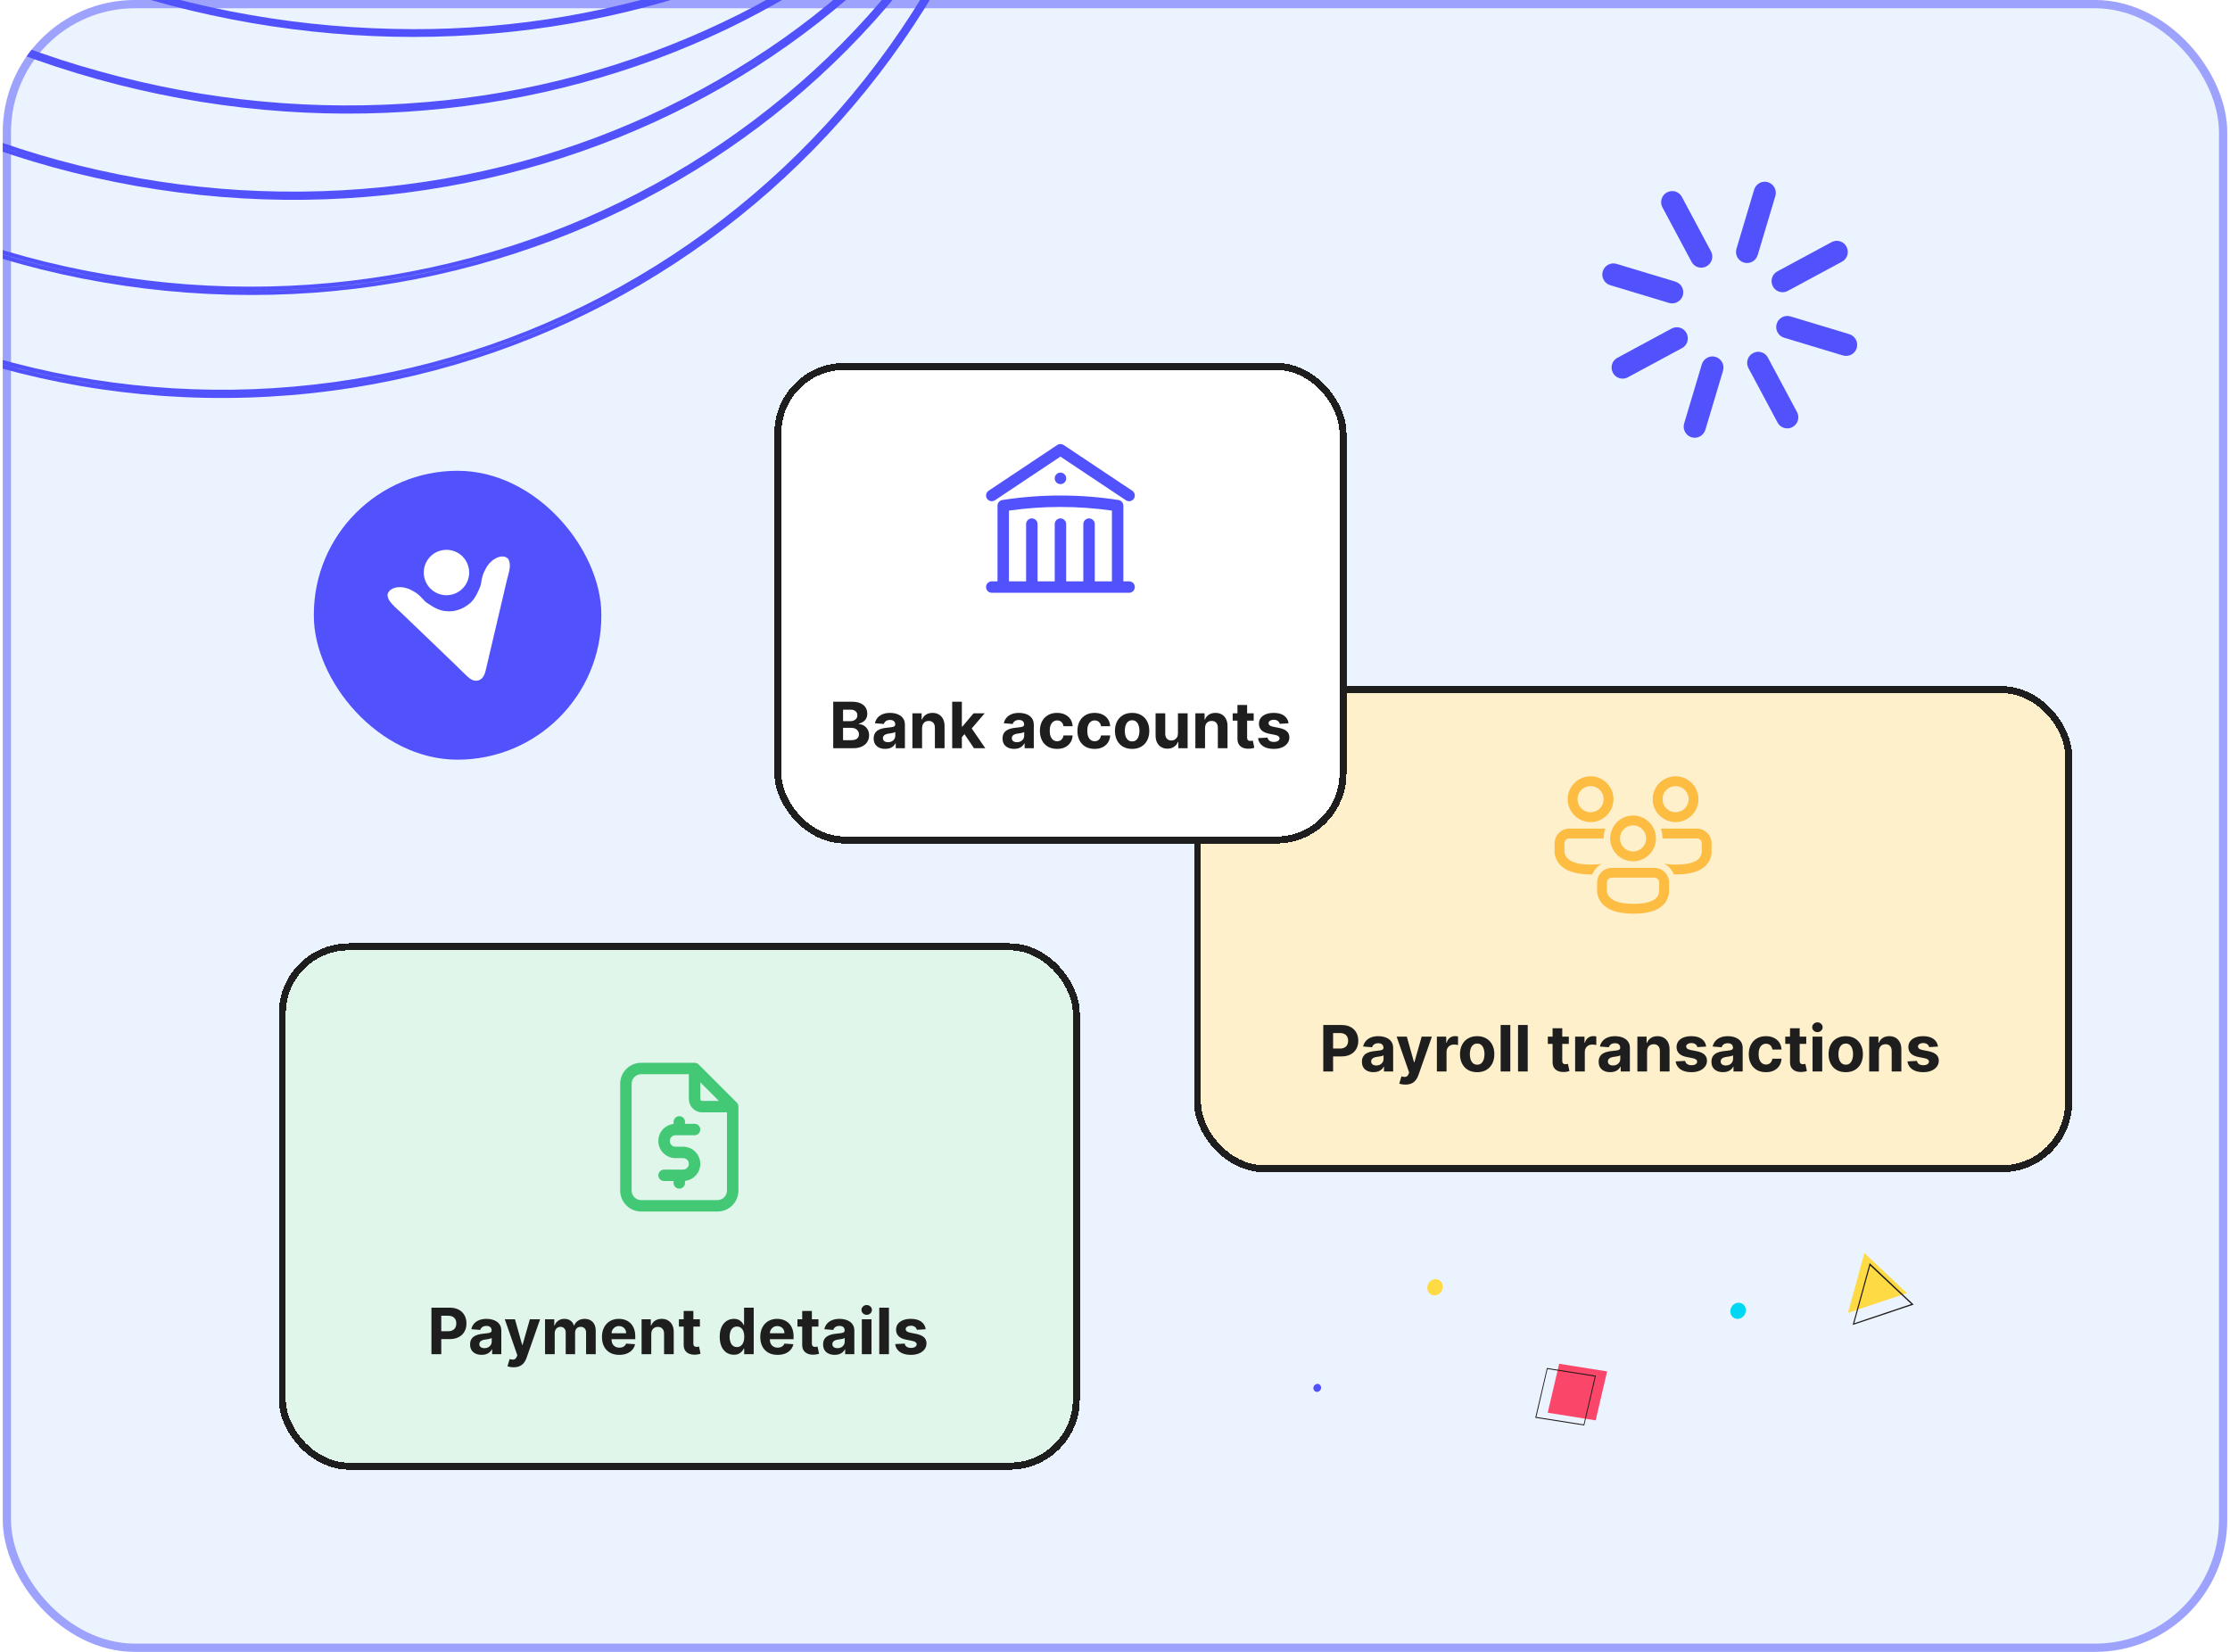 <svg width="270" height="200" viewBox="0 0 270 200" fill="none" xmlns="http://www.w3.org/2000/svg">
<g clip-path="url(#clip0_8378_5251)">
<rect x="0.333" width="269.333" height="200" rx="16" fill="#EBF3FF"/>
<path fill-rule="evenodd" clip-rule="evenodd" d="M225.735 151.71L230.876 156.564L223.751 158.951L225.735 151.71Z" fill="#FEDA44"/>
<path d="M226.373 152.937L231.701 157.951L224.316 160.422L226.373 152.937ZM231.41 157.889L226.435 153.228L224.508 160.212L231.41 157.889Z" fill="#1E1916"/>
<path fill-rule="evenodd" clip-rule="evenodd" d="M188.777 165.118L194.582 166.042L193.199 171.969L187.393 171.045L188.777 165.118Z" fill="#FA4769"/>
<path d="M187.297 165.631L193.226 166.562L191.814 172.588L185.886 171.657L187.297 165.631ZM193.093 166.659L187.366 165.757L186.018 171.56L191.745 172.462L193.093 166.659Z" fill="#1E1916"/>
<path d="M236.079 113.095L236.043 113.078L234.324 116.366L237.85 116.021L237.857 115.837C237.793 114.662 237.175 113.602 236.079 113.095Z" fill="#FA4769"/>
<path d="M239.02 131.134C239.029 130.872 239.253 130.639 239.505 130.63C239.758 130.621 239.966 130.838 239.957 131.101C239.948 131.364 239.724 131.596 239.472 131.605C239.201 131.615 239.011 131.397 239.02 131.134Z" fill="#00D7F3"/>
<path d="M225.869 132.503C225.61 132.512 225.392 132.738 225.383 133.008C225.374 133.277 225.576 133.488 225.835 133.479C226.094 133.469 226.311 133.244 226.32 132.974C226.33 132.705 226.127 132.494 225.869 132.503Z" fill="#5152FB"/>
<path d="M159.017 168.054C159.026 167.792 159.25 167.559 159.502 167.55C159.754 167.541 159.963 167.758 159.954 168.021C159.945 168.283 159.721 168.516 159.468 168.525C159.216 168.534 159.008 168.317 159.017 168.054Z" fill="#5152FB"/>
<path d="M209.505 158.738C209.524 158.194 209.953 157.748 210.476 157.729C210.999 157.71 211.398 158.127 211.38 158.671C211.361 159.215 210.932 159.661 210.409 159.68C209.886 159.699 209.487 159.282 209.505 158.738Z" fill="#00D7F3"/>
<path d="M172.808 155.889C172.827 155.345 173.256 154.898 173.779 154.88C174.302 154.861 174.702 155.278 174.683 155.822C174.664 156.366 174.235 156.812 173.712 156.831C173.207 156.868 172.79 156.433 172.808 155.889Z" fill="#FEDA44"/>
<path d="M-29.309 -143.197C-22.713 -151.804 -14.091 -158.821 -3.678 -164.034C6.375 -169.074 17.668 -172.235 29.888 -173.436C42.337 -174.616 54.901 -173.785 67.103 -170.974C80.001 -168.053 92.356 -163.078 103.696 -156.237C114.68 -149.712 124.463 -141.335 132.611 -131.479C140.165 -122.221 145.645 -112.201 148.886 -101.679C152.126 -91.158 152.965 -80.688 151.383 -70.536C149.746 -60.026 145.477 -50.115 138.975 -41.726C132.379 -33.119 123.757 -26.102 113.344 -20.889C103.285 -15.85 91.993 -12.688 79.778 -11.488C67.328 -10.307 54.761 -11.139 42.558 -13.949C29.657 -16.866 17.299 -21.841 5.959 -28.686C-5.024 -35.211 -14.807 -43.587 -22.956 -53.444C-30.504 -62.702 -35.979 -72.723 -39.22 -83.249C-42.46 -93.776 -43.299 -104.246 -41.718 -114.398C-40.082 -124.908 -35.813 -134.82 -29.31 -143.208L-29.309 -143.197ZM-29.754 -143.472C-56.88 -108.065 -41.005 -56.53 5.719 -28.363C52.444 -0.196 112.314 -6.065 139.419 -41.462C166.525 -76.858 150.67 -128.409 103.946 -156.576C57.222 -184.743 -2.648 -178.874 -29.759 -143.477L-29.754 -143.472Z" stroke="#5152FB" stroke-width="0.502"/>
<path d="M-40.484 -131.361C-34.685 -141.156 -26.726 -149.486 -17.213 -155.715C-7.75 -162.023 3.144 -166.521 15.16 -169.075C27.401 -171.645 39.993 -172.141 52.414 -170.542C65.586 -168.896 78.403 -165.072 90.343 -159.224C102.018 -153.592 112.629 -145.963 121.699 -136.68C129.935 -128.29 136.496 -118.401 141.024 -107.548C145.278 -97.425 147.252 -86.494 146.805 -75.537C146.303 -64.522 143.114 -53.81 137.52 -44.337C131.715 -34.544 123.755 -26.215 114.244 -19.982C104.78 -13.675 93.891 -9.182 81.875 -6.623C69.634 -4.056 57.042 -3.56 44.621 -5.156C31.449 -6.807 18.632 -10.635 6.692 -16.484C-4.985 -22.115 -15.597 -29.747 -24.664 -39.034C-32.901 -47.423 -39.462 -57.31 -43.995 -68.16C-48.249 -78.283 -50.222 -89.214 -49.771 -100.171C-49.273 -111.187 -46.085 -121.901 -40.485 -131.372L-40.484 -131.361ZM-40.954 -131.599C-64.181 -91.977 -42.941 -40.27 6.47 -16.115C55.88 8.04 114.782 -4.494 138.009 -44.116C161.236 -83.737 139.955 -135.433 90.56 -159.593C41.165 -183.754 -17.753 -171.209 -40.953 -131.588L-40.954 -131.599Z" stroke="#5152FB" stroke-width="0.502"/>
<path d="M-50.343 -117.888C-45.676 -128.587 -38.647 -138.077 -29.785 -145.648C-20.755 -153.372 -10.309 -159.261 0.975 -162.989C12.845 -166.965 25.322 -168.838 37.85 -168.524C51.147 -168.235 64.305 -165.655 76.747 -160.896C89.017 -156.277 100.377 -149.51 110.296 -140.91C119.432 -133.018 126.996 -123.465 132.588 -112.76C137.904 -102.672 141.017 -91.573 141.72 -80.204C142.392 -68.766 140.36 -57.342 135.788 -46.862C131.11 -36.171 124.075 -26.69 115.209 -19.128C106.178 -11.404 95.732 -5.515 84.448 -1.787C72.579 2.188 60.101 4.061 47.574 3.748C34.283 3.458 21.132 0.876 8.697 -3.886C-3.577 -8.506 -14.938 -15.281 -24.853 -23.893C-33.986 -31.779 -41.55 -41.324 -47.144 -52.022C-52.456 -62.102 -55.568 -73.191 -56.275 -84.552C-56.948 -95.988 -54.915 -107.41 -50.343 -117.888V-117.888ZM-50.832 -118.078C-69.729 -74.503 -43.151 -23.206 8.517 -3.497C60.185 16.213 117.384 -3.129 136.275 -46.72C155.166 -90.31 128.589 -141.591 76.922 -161.301C25.254 -181.01 -31.94 -161.647 -50.831 -118.062L-50.832 -118.078Z" stroke="#5152FB" stroke-width="0.502"/>
<path d="M-58.714 -102.87C-55.255 -114.385 -49.279 -124.973 -41.22 -133.867C-33.135 -142.791 -23.369 -150.025 -12.479 -155.155C-1.148 -160.546 11.07 -163.837 23.587 -164.869C36.852 -165.992 50.221 -164.722 63.059 -161.119C75.809 -157.624 87.827 -151.831 98.521 -144.023C108.495 -136.773 117.02 -127.705 123.648 -117.297C130.029 -107.346 134.29 -96.187 136.165 -84.523C138.044 -72.753 137.235 -60.72 133.798 -49.331C130.334 -37.818 124.357 -27.23 116.299 -18.335C108.213 -9.413 98.447 -2.181 87.558 2.948C76.224 8.325 64.005 11.601 51.491 12.621C38.226 13.746 24.858 12.481 12.019 8.886C-0.732 5.39 -12.749 -0.405 -23.444 -8.215C-33.413 -15.462 -41.937 -24.522 -48.569 -34.92C-54.943 -44.869 -59.204 -56.021 -61.086 -67.678C-62.966 -79.449 -62.155 -91.482 -58.714 -102.87V-102.87ZM-59.243 -103.011C-73.409 -55.844 -41.576 -5.512 11.868 9.347C65.312 24.207 120.13 -2.017 134.3 -49.211C148.47 -96.405 116.633 -146.71 63.195 -161.564C9.757 -176.418 -45.051 -150.206 -59.222 -103.012L-59.243 -103.011Z" stroke="#5152FB" stroke-width="0.502"/>
<path d="M-65.452 -86.407C-63.255 -98.639 -58.44 -110.238 -51.337 -120.409C-44.314 -130.462 -35.37 -139.014 -25.018 -145.573C-14.387 -152.356 -2.578 -157.088 9.802 -159.526C36.11 -164.715 63.444 -159.898 86.481 -146.012C97.232 -139.51 106.666 -131.032 114.285 -121.025C121.704 -111.334 127.112 -100.256 130.188 -88.449C133.303 -76.439 133.768 -63.904 131.552 -51.717C129.357 -39.484 124.542 -27.884 117.438 -17.715C110.416 -7.664 101.473 0.887 91.124 7.443C80.494 14.235 68.686 18.976 56.304 21.423C29.996 26.607 2.664 21.79 -20.375 7.909C-31.124 1.406 -40.556 -7.072 -48.173 -17.078C-55.596 -26.777 -61.005 -37.864 -64.078 -49.681C-67.188 -61.682 -67.655 -74.207 -65.446 -86.386L-65.452 -86.407ZM-65.973 -86.48C-75.058 -36.057 -38.094 12.646 16.582 22.279C71.259 31.912 122.979 -1.173 132.069 -51.607C141.16 -102.041 104.201 -150.728 49.513 -160.387C-5.175 -170.046 -56.873 -136.94 -65.963 -86.501L-65.973 -86.48Z" stroke="#5152FB" stroke-width="0.502"/>
<path d="M-70.399 -68.643C-69.526 -81.504 -65.973 -94.028 -59.97 -105.409C-54.114 -116.506 -46.129 -126.33 -36.471 -134.32C-26.695 -142.456 -15.451 -148.64 -3.343 -152.54C22.27 -160.741 50.096 -158.676 74.305 -146.779C85.752 -141.143 96.027 -133.371 104.579 -123.882C113.032 -114.552 119.576 -103.653 123.837 -91.806C128.188 -79.653 129.974 -66.737 129.081 -53.877C128.188 -41.017 124.635 -28.494 118.648 -17.105C112.793 -6.007 104.81 3.817 95.154 11.806C85.374 19.936 74.128 26.113 62.02 30.006C36.411 38.218 8.584 36.163 -15.628 24.271C-27.073 18.63 -37.348 10.857 -45.902 1.368C-54.353 -7.961 -60.896 -18.858 -65.159 -30.702C-69.53 -42.854 -71.315 -55.779 -70.399 -68.643V-68.643ZM-70.924 -68.684C-74.624 -15.404 -32.734 31.088 22.635 35.177C78.004 39.265 125.9 -0.591 129.627 -53.851C133.354 -107.111 91.443 -153.598 36.069 -157.691C-19.306 -161.784 -67.223 -121.922 -70.924 -68.663L-70.924 -68.684Z" stroke="#5152FB" stroke-width="0.502"/>
<path d="M-73.438 -49.664C-74.269 -72.785 -67.092 -95.449 -53.126 -113.81C-39.159 -132.17 -19.264 -145.096 3.184 -150.392C25.632 -155.689 49.249 -153.03 70.026 -142.867C90.802 -132.704 107.459 -115.663 117.169 -94.637C128.344 -70.485 129.506 -42.913 120.399 -17.985C111.292 6.942 92.662 27.182 68.608 38.283C44.554 49.384 17.046 50.435 -7.864 41.207C-32.775 31.978 -53.047 13.225 -64.222 -10.926C-69.861 -23.097 -72.996 -36.272 -73.438 -49.664V-49.664ZM-73.961 -49.648C-72.009 5.929 -25.438 49.616 30.011 47.886C85.459 46.155 128.861 -0.339 126.908 -55.916C124.956 -111.492 78.385 -155.179 22.937 -153.449C-32.512 -151.718 -75.914 -105.224 -73.961 -49.648Z" stroke="#5152FB" stroke-width="0.502"/>
<path d="M46.581 159.952L50.891 151.078L42.565 156.295L34.726 153.185L38.546 160.693L34.106 169.449L42.562 164.35L50.4 167.46L46.581 159.952Z" fill="#FDBC42"/>
<path d="M211.529 31.846C211.401 31.846 211.273 31.824 211.144 31.792C210.438 31.577 210.032 30.825 210.246 30.116L212.385 22.96C212.599 22.251 213.348 21.843 214.054 22.057C214.76 22.272 215.167 23.024 214.953 23.733L212.813 30.89C212.631 31.47 212.096 31.846 211.529 31.846Z" fill="#5152FB"/>
<path d="M205.193 53C205.065 53 204.937 52.978 204.808 52.946C204.102 52.731 203.696 51.979 203.91 51.27L206.049 44.114C206.263 43.405 207.012 42.996 207.718 43.211C208.424 43.426 208.831 44.178 208.617 44.888L206.477 52.044C206.295 52.624 205.76 53 205.193 53Z" fill="#5152FB"/>
<path d="M215.832 35.379C215.351 35.379 214.891 35.121 214.655 34.67C214.302 34.015 214.549 33.198 215.201 32.854L221.759 29.319C222.411 28.965 223.225 29.212 223.567 29.867C223.909 30.523 223.674 31.339 223.021 31.683L216.463 35.218C216.26 35.326 216.046 35.379 215.832 35.379Z" fill="#5152FB"/>
<path d="M196.462 45.843C195.98 45.843 195.52 45.585 195.285 45.134C194.932 44.478 195.178 43.662 195.83 43.318L202.388 39.783C203.041 39.428 203.854 39.675 204.196 40.331C204.549 40.986 204.303 41.803 203.651 42.147L197.093 45.682C196.9 45.789 196.676 45.843 196.462 45.843Z" fill="#5152FB"/>
<path d="M223.521 43.091C223.393 43.091 223.265 43.069 223.136 43.037L216.011 40.888C215.305 40.673 214.899 39.921 215.113 39.212C215.327 38.503 216.076 38.095 216.782 38.309L223.906 40.459C224.613 40.673 225.019 41.425 224.805 42.135C224.634 42.715 224.099 43.091 223.521 43.091Z" fill="#5152FB"/>
<path d="M202.466 36.731C202.337 36.731 202.209 36.709 202.081 36.677L194.956 34.528C194.25 34.313 193.843 33.561 194.057 32.852C194.271 32.143 195.02 31.735 195.726 31.949L202.851 34.098C203.557 34.313 203.963 35.065 203.749 35.775C203.568 36.355 203.033 36.731 202.466 36.731Z" fill="#5152FB"/>
<path d="M216.396 51.866C215.914 51.866 215.454 51.608 215.219 51.157L211.699 44.57C211.346 43.915 211.592 43.098 212.245 42.755C212.898 42.4 213.711 42.647 214.053 43.303L217.573 49.889C217.926 50.545 217.68 51.361 217.027 51.705C216.834 51.812 216.61 51.866 216.396 51.866Z" fill="#5152FB"/>
<path d="M205.981 32.407C205.5 32.407 205.04 32.149 204.804 31.698L201.285 25.111C200.932 24.456 201.178 23.639 201.83 23.295C202.483 22.941 203.296 23.188 203.638 23.843L207.158 30.43C207.511 31.085 207.265 31.902 206.612 32.245C206.409 32.353 206.195 32.407 205.981 32.407Z" fill="#5152FB"/>
<rect x="38" y="57" width="34.807" height="34.978" rx="17.404" fill="#5152FB"/>
<g clip-path="url(#clip1_8378_5251)">
<path d="M54.837 71.953C56.292 71.522 57.123 69.993 56.692 68.538C56.261 67.082 54.732 66.252 53.277 66.683C51.821 67.113 50.99 68.642 51.421 70.098C51.852 71.553 53.381 72.384 54.837 71.953Z" fill="white"/>
<path d="M61.576 69.46C61.344 70.359 61.344 70.359 61.344 70.359C61.344 70.359 58.955 80.537 58.808 81.162C58.661 81.787 58.419 82.232 57.922 82.379C57.425 82.526 56.98 82.284 56.516 81.84C56.091 81.385 48.498 74.12 48.498 74.12C48.498 74.12 48.498 74.12 47.814 73.492C47.168 72.852 46.929 72.466 46.919 72.012C46.97 71.623 47.376 71.171 48.185 71.097C48.995 71.024 49.714 71.351 50.331 71.75C50.948 72.149 51.331 72.742 51.59 72.914C51.848 73.087 52.819 73.838 53.772 73.971C54.55 74.073 54.943 73.998 55.44 73.851C55.936 73.704 56.295 73.515 56.904 73.044C57.631 72.414 58.036 71.255 58.159 70.97C58.282 70.684 58.281 69.978 58.581 69.308C58.882 68.638 59.308 67.972 60.026 67.593C60.745 67.214 61.332 67.372 61.56 67.72C61.76 68.118 61.808 68.561 61.576 69.46Z" fill="white"/>
</g>
<g filter="url(#filter0_d_8378_5251)">
<rect x="38" y="108.271" width="96.979" height="63.729" rx="8.485" fill="#E1F6EA" shape-rendering="crispEdges"/>
<rect x="38.424" y="108.695" width="96.131" height="62.881" rx="8.06" stroke="#1E1E1E" stroke-width="0.848" shape-rendering="crispEdges"/>
<path fill-rule="evenodd" clip-rule="evenodd" d="M81.871 124.122C81.565 124.122 81.272 124.244 81.055 124.46C80.839 124.677 80.717 124.971 80.717 125.277V138.207C80.717 138.513 80.839 138.807 81.055 139.024C81.272 139.24 81.565 139.362 81.871 139.362H91.108C91.414 139.362 91.707 139.24 91.924 139.024C92.141 138.807 92.262 138.513 92.262 138.207V128.74H89.26C88.832 128.74 88.421 128.57 88.117 128.267C87.814 127.964 87.644 127.553 87.644 127.124V124.122H81.871ZM89.029 125.102L91.282 127.355H89.26C89.199 127.355 89.14 127.331 89.097 127.287C89.054 127.244 89.029 127.185 89.029 127.124V125.102ZM80.076 123.481C80.552 123.004 81.198 122.737 81.871 122.737H88.337C88.52 122.737 88.697 122.81 88.827 122.94L93.445 127.558C93.575 127.688 93.647 127.864 93.647 128.048V138.207C93.647 138.881 93.38 139.527 92.904 140.003C92.427 140.48 91.781 140.747 91.108 140.747H81.871C81.198 140.747 80.552 140.48 80.076 140.003C79.599 139.527 79.332 138.881 79.332 138.207V125.277C79.332 124.603 79.599 123.957 80.076 123.481ZM86.49 129.202C86.872 129.202 87.182 129.512 87.182 129.895V130.126H88.337C88.719 130.126 89.029 130.436 89.029 130.818C89.029 131.201 88.719 131.511 88.337 131.511H86.028C85.844 131.511 85.668 131.584 85.538 131.714C85.408 131.844 85.335 132.02 85.335 132.204C85.335 132.388 85.408 132.564 85.538 132.694C85.668 132.824 85.844 132.897 86.028 132.897H86.951C87.502 132.897 88.031 133.115 88.421 133.505C88.811 133.895 89.029 134.424 89.029 134.975C89.029 135.526 88.811 136.054 88.421 136.444C88.086 136.779 87.648 136.988 87.182 137.04V137.284C87.182 137.666 86.872 137.976 86.49 137.976C86.107 137.976 85.797 137.666 85.797 137.284V137.053H84.642C84.26 137.053 83.95 136.743 83.95 136.36C83.95 135.978 84.26 135.667 84.642 135.667H86.951C87.135 135.667 87.311 135.594 87.441 135.464C87.571 135.335 87.644 135.158 87.644 134.975C87.644 134.791 87.571 134.615 87.441 134.485C87.311 134.355 87.135 134.282 86.951 134.282H86.028C85.477 134.282 84.948 134.063 84.558 133.673C84.168 133.284 83.95 132.755 83.95 132.204C83.95 131.653 84.168 131.124 84.558 130.734C84.893 130.399 85.331 130.191 85.797 130.139V129.895C85.797 129.512 86.107 129.202 86.49 129.202Z" fill="#43C876"/>
<path d="M56.479 158.019V152.388H58.701C59.128 152.388 59.492 152.47 59.792 152.633C60.093 152.794 60.322 153.019 60.48 153.307C60.639 153.593 60.719 153.923 60.719 154.297C60.719 154.67 60.638 155 60.477 155.286C60.316 155.572 60.082 155.795 59.776 155.954C59.471 156.114 59.103 156.194 58.67 156.194H57.255V155.24H58.478C58.707 155.24 58.896 155.2 59.044 155.121C59.195 155.041 59.306 154.93 59.38 154.789C59.455 154.646 59.492 154.482 59.492 154.297C59.492 154.11 59.455 153.946 59.38 153.807C59.306 153.666 59.195 153.557 59.044 153.48C58.894 153.401 58.703 153.362 58.472 153.362H57.67V158.019H56.479ZM62.561 158.099C62.291 158.099 62.051 158.052 61.841 157.959C61.63 157.863 61.463 157.723 61.34 157.538C61.219 157.351 61.159 157.118 61.159 156.84C61.159 156.605 61.202 156.408 61.288 156.249C61.374 156.089 61.491 155.961 61.64 155.864C61.788 155.767 61.957 155.693 62.146 155.644C62.336 155.594 62.536 155.559 62.745 155.539C62.991 155.514 63.189 155.49 63.339 155.468C63.489 155.444 63.598 155.409 63.666 155.363C63.734 155.317 63.768 155.25 63.768 155.16V155.143C63.768 154.969 63.713 154.835 63.603 154.739C63.495 154.644 63.341 154.596 63.141 154.596C62.93 154.596 62.763 154.643 62.638 154.736C62.513 154.828 62.431 154.944 62.391 155.083L61.307 154.995C61.362 154.738 61.47 154.516 61.632 154.33C61.793 154.141 62.001 153.996 62.256 153.895C62.512 153.792 62.809 153.741 63.147 153.741C63.381 153.741 63.606 153.769 63.82 153.824C64.037 153.879 64.228 153.964 64.395 154.079C64.564 154.195 64.696 154.343 64.793 154.525C64.891 154.704 64.939 154.92 64.939 155.171V158.019H63.828V157.434H63.795C63.728 157.566 63.637 157.682 63.523 157.783C63.41 157.882 63.273 157.96 63.114 158.017C62.954 158.072 62.77 158.099 62.561 158.099ZM62.896 157.291C63.069 157.291 63.221 157.257 63.353 157.189C63.485 157.119 63.588 157.026 63.663 156.909C63.739 156.791 63.776 156.658 63.776 156.51V156.062C63.739 156.086 63.689 156.108 63.625 156.128C63.563 156.146 63.492 156.163 63.413 156.18C63.334 156.195 63.256 156.208 63.177 156.221C63.098 156.232 63.026 156.242 62.962 156.251C62.825 156.272 62.705 156.304 62.602 156.348C62.499 156.392 62.42 156.451 62.363 156.526C62.306 156.6 62.278 156.691 62.278 156.801C62.278 156.961 62.336 157.083 62.451 157.167C62.568 157.249 62.717 157.291 62.896 157.291ZM66.42 159.603C66.271 159.603 66.132 159.591 66.002 159.567C65.874 159.545 65.767 159.517 65.683 159.482L65.947 158.608C66.084 158.65 66.208 158.673 66.318 158.676C66.43 158.68 66.526 158.654 66.607 158.599C66.689 158.544 66.756 158.451 66.808 158.319L66.876 158.14L65.361 153.796H66.593L67.467 156.898H67.511L68.394 153.796H69.634L67.993 158.476C67.914 158.703 67.806 158.901 67.671 159.07C67.537 159.24 67.367 159.371 67.162 159.463C66.957 159.556 66.709 159.603 66.42 159.603ZM70.233 158.019V153.796H71.35V154.541H71.399C71.487 154.294 71.634 154.099 71.839 153.956C72.044 153.813 72.29 153.741 72.576 153.741C72.865 153.741 73.112 153.814 73.315 153.958C73.519 154.101 73.654 154.296 73.722 154.541H73.766C73.853 154.299 74.008 154.106 74.234 153.961C74.461 153.814 74.73 153.741 75.039 153.741C75.433 153.741 75.753 153.867 75.999 154.118C76.246 154.367 76.37 154.721 76.37 155.179V158.019H75.202V155.41C75.202 155.175 75.139 154.999 75.015 154.882C74.89 154.765 74.734 154.706 74.547 154.706C74.335 154.706 74.169 154.774 74.049 154.91C73.93 155.043 73.871 155.22 73.871 155.44V158.019H72.735V155.385C72.735 155.178 72.676 155.013 72.557 154.89C72.439 154.768 72.284 154.706 72.092 154.706C71.962 154.706 71.844 154.739 71.74 154.805C71.637 154.869 71.556 154.96 71.495 155.077C71.435 155.193 71.405 155.328 71.405 155.484V158.019H70.233ZM79.22 158.102C78.785 158.102 78.412 158.014 78.098 157.838C77.787 157.66 77.546 157.409 77.378 157.084C77.209 156.758 77.125 156.372 77.125 155.927C77.125 155.493 77.209 155.111 77.378 154.783C77.546 154.455 77.784 154.199 78.09 154.016C78.398 153.833 78.759 153.741 79.173 153.741C79.452 153.741 79.711 153.786 79.951 153.876C80.193 153.964 80.404 154.097 80.584 154.275C80.765 154.452 80.906 154.676 81.007 154.945C81.108 155.213 81.158 155.526 81.158 155.886V156.207H77.592V155.482H80.056C80.056 155.313 80.019 155.164 79.946 155.033C79.872 154.903 79.771 154.802 79.641 154.728C79.512 154.653 79.363 154.615 79.192 154.615C79.015 154.615 78.857 154.657 78.719 154.739C78.584 154.82 78.478 154.929 78.4 155.066C78.324 155.202 78.284 155.353 78.282 155.52V156.21C78.282 156.419 78.321 156.6 78.398 156.752C78.477 156.904 78.588 157.021 78.731 157.104C78.873 157.186 79.043 157.227 79.239 157.227C79.369 157.227 79.488 157.209 79.597 157.172C79.705 157.136 79.797 157.081 79.874 157.007C79.951 156.934 80.01 156.844 80.05 156.738L81.133 156.81C81.079 157.07 80.966 157.297 80.795 157.491C80.627 157.684 80.409 157.834 80.141 157.942C79.875 158.049 79.568 158.102 79.22 158.102ZM83.094 155.578V158.019H81.923V153.796H83.039V154.541H83.088C83.182 154.296 83.339 154.101 83.558 153.958C83.778 153.814 84.045 153.741 84.359 153.741C84.652 153.741 84.908 153.805 85.126 153.934C85.344 154.062 85.513 154.245 85.634 154.483C85.755 154.72 85.816 155.002 85.816 155.33V158.019H84.645V155.539C84.646 155.281 84.58 155.079 84.447 154.934C84.313 154.788 84.129 154.714 83.894 154.714C83.736 154.714 83.597 154.748 83.476 154.816C83.357 154.884 83.263 154.983 83.196 155.113C83.13 155.241 83.096 155.396 83.094 155.578ZM88.985 153.796V154.676H86.442V153.796H88.985ZM87.019 152.784H88.191V156.722C88.191 156.83 88.207 156.914 88.24 156.974C88.273 157.033 88.319 157.074 88.378 157.098C88.438 157.122 88.508 157.134 88.587 157.134C88.642 157.134 88.697 157.129 88.751 157.12C88.806 157.109 88.849 157.101 88.878 157.095L89.062 157.967C89.004 157.985 88.921 158.006 88.815 158.03C88.709 158.056 88.579 158.072 88.427 158.077C88.145 158.088 87.897 158.05 87.685 157.964C87.474 157.878 87.31 157.744 87.193 157.563C87.075 157.381 87.018 157.152 87.019 156.876V152.784ZM93.096 158.088C92.776 158.088 92.485 158.006 92.225 157.841C91.966 157.674 91.761 157.429 91.609 157.106C91.459 156.782 91.383 156.384 91.383 155.913C91.383 155.429 91.461 155.027 91.617 154.706C91.773 154.384 91.98 154.143 92.239 153.983C92.499 153.822 92.784 153.741 93.094 153.741C93.33 153.741 93.527 153.781 93.685 153.862C93.844 153.941 93.972 154.04 94.07 154.159C94.169 154.276 94.244 154.392 94.295 154.505H94.331V152.388H95.499V158.019H94.345V157.343H94.295C94.24 157.46 94.162 157.577 94.061 157.692C93.962 157.806 93.833 157.9 93.674 157.975C93.516 158.05 93.324 158.088 93.096 158.088ZM93.468 157.156C93.656 157.156 93.816 157.105 93.946 157.002C94.078 156.898 94.179 156.752 94.248 156.565C94.32 156.378 94.356 156.159 94.356 155.908C94.356 155.657 94.321 155.438 94.251 155.253C94.181 155.068 94.081 154.925 93.949 154.824C93.817 154.724 93.656 154.673 93.468 154.673C93.275 154.673 93.113 154.725 92.981 154.83C92.849 154.934 92.749 155.079 92.681 155.264C92.613 155.449 92.579 155.664 92.579 155.908C92.579 156.153 92.613 156.371 92.681 156.559C92.751 156.746 92.851 156.893 92.981 156.999C93.113 157.104 93.275 157.156 93.468 157.156ZM98.387 158.102C97.953 158.102 97.579 158.014 97.265 157.838C96.954 157.66 96.713 157.409 96.545 157.084C96.376 156.758 96.292 156.372 96.292 155.927C96.292 155.493 96.376 155.111 96.545 154.783C96.713 154.455 96.951 154.199 97.257 154.016C97.565 153.833 97.926 153.741 98.34 153.741C98.619 153.741 98.878 153.786 99.118 153.876C99.36 153.964 99.571 154.097 99.751 154.275C99.932 154.452 100.073 154.676 100.174 154.945C100.275 155.213 100.325 155.526 100.325 155.886V156.207H96.759V155.482H99.223C99.223 155.313 99.186 155.164 99.113 155.033C99.04 154.903 98.938 154.802 98.808 154.728C98.679 154.653 98.53 154.615 98.359 154.615C98.182 154.615 98.024 154.657 97.887 154.739C97.751 154.82 97.645 154.929 97.568 155.066C97.491 155.202 97.451 155.353 97.449 155.52V156.21C97.449 156.419 97.488 156.6 97.565 156.752C97.644 156.904 97.755 157.021 97.898 157.104C98.041 157.186 98.21 157.227 98.406 157.227C98.536 157.227 98.656 157.209 98.764 157.172C98.872 157.136 98.964 157.081 99.041 157.007C99.118 156.934 99.177 156.844 99.217 156.738L100.301 156.81C100.246 157.07 100.133 157.297 99.962 157.491C99.794 157.684 99.576 157.834 99.308 157.942C99.042 158.049 98.735 158.102 98.387 158.102ZM103.336 153.796V154.676H100.793V153.796H103.336ZM101.37 152.784H102.541V156.722C102.541 156.83 102.558 156.914 102.591 156.974C102.624 157.033 102.67 157.074 102.728 157.098C102.789 157.122 102.859 157.134 102.937 157.134C102.992 157.134 103.047 157.129 103.102 157.12C103.157 157.109 103.199 157.101 103.229 157.095L103.413 157.967C103.354 157.985 103.272 158.006 103.166 158.03C103.059 158.056 102.93 158.072 102.778 158.077C102.496 158.088 102.248 158.05 102.036 157.964C101.825 157.878 101.661 157.744 101.543 157.563C101.426 157.381 101.368 157.152 101.37 156.876V152.784ZM105.303 158.099C105.034 158.099 104.794 158.052 104.583 157.959C104.372 157.863 104.205 157.723 104.082 157.538C103.962 157.351 103.901 157.118 103.901 156.84C103.901 156.605 103.944 156.408 104.03 156.249C104.116 156.089 104.234 155.961 104.382 155.864C104.531 155.767 104.699 155.693 104.888 155.644C105.079 155.594 105.279 155.559 105.487 155.539C105.733 155.514 105.931 155.49 106.081 155.468C106.232 155.444 106.341 155.409 106.409 155.363C106.476 155.317 106.51 155.25 106.51 155.16V155.143C106.51 154.969 106.455 154.835 106.345 154.739C106.237 154.644 106.083 154.596 105.883 154.596C105.673 154.596 105.505 154.643 105.38 154.736C105.256 154.828 105.173 154.944 105.133 155.083L104.05 154.995C104.104 154.738 104.213 154.516 104.374 154.33C104.535 154.141 104.743 153.996 104.998 153.895C105.255 153.792 105.552 153.741 105.889 153.741C106.124 153.741 106.348 153.769 106.563 153.824C106.779 153.879 106.97 153.964 107.137 154.079C107.306 154.195 107.439 154.343 107.536 154.525C107.633 154.704 107.682 154.92 107.682 155.171V158.019H106.571V157.434H106.538C106.47 157.566 106.379 157.682 106.266 157.783C106.152 157.882 106.015 157.96 105.856 158.017C105.696 158.072 105.512 158.099 105.303 158.099ZM105.639 157.291C105.811 157.291 105.963 157.257 106.095 157.189C106.227 157.119 106.331 157.026 106.406 156.909C106.481 156.791 106.519 156.658 106.519 156.51V156.062C106.482 156.086 106.431 156.108 106.367 156.128C106.305 156.146 106.234 156.163 106.156 156.18C106.077 156.195 105.998 156.208 105.919 156.221C105.84 156.232 105.769 156.242 105.705 156.251C105.567 156.272 105.447 156.304 105.344 156.348C105.242 156.392 105.162 156.451 105.105 156.526C105.048 156.6 105.02 156.691 105.02 156.801C105.02 156.961 105.078 157.083 105.193 157.167C105.311 157.249 105.459 157.291 105.639 157.291ZM108.59 158.019V153.796H109.761V158.019H108.59ZM109.179 153.252C109.004 153.252 108.855 153.194 108.73 153.079C108.608 152.961 108.546 152.821 108.546 152.658C108.546 152.497 108.608 152.358 108.73 152.243C108.855 152.125 109.004 152.067 109.179 152.067C109.353 152.067 109.501 152.125 109.624 152.243C109.749 152.358 109.811 152.497 109.811 152.658C109.811 152.821 109.749 152.961 109.624 153.079C109.501 153.194 109.353 153.252 109.179 153.252ZM111.871 152.388V158.019H110.7V152.388H111.871ZM116.323 155L115.251 155.066C115.232 154.975 115.193 154.892 115.133 154.819C115.072 154.744 114.992 154.684 114.893 154.64C114.796 154.594 114.68 154.571 114.544 154.571C114.363 154.571 114.21 154.61 114.085 154.687C113.96 154.762 113.898 154.863 113.898 154.989C113.898 155.09 113.938 155.175 114.019 155.245C114.1 155.315 114.238 155.371 114.434 155.413L115.199 155.567C115.609 155.651 115.915 155.787 116.117 155.974C116.318 156.161 116.419 156.406 116.419 156.711C116.419 156.987 116.338 157.23 116.175 157.439C116.013 157.648 115.792 157.811 115.509 157.929C115.229 158.044 114.905 158.102 114.539 158.102C113.98 158.102 113.534 157.985 113.202 157.753C112.873 157.518 112.679 157.199 112.622 156.796L113.774 156.735C113.809 156.906 113.893 157.036 114.027 157.126C114.161 157.214 114.332 157.258 114.541 157.258C114.747 157.258 114.912 157.218 115.036 157.139C115.163 157.059 115.227 156.955 115.229 156.829C115.227 156.722 115.182 156.635 115.094 156.568C115.006 156.498 114.87 156.445 114.687 156.408L113.956 156.262C113.543 156.18 113.236 156.037 113.035 155.833C112.835 155.63 112.735 155.371 112.735 155.055C112.735 154.784 112.808 154.55 112.955 154.354C113.103 154.158 113.311 154.007 113.579 153.901C113.849 153.794 114.164 153.741 114.525 153.741C115.058 153.741 115.478 153.854 115.784 154.079C116.092 154.305 116.272 154.612 116.323 155Z" fill="#1E1E1E"/>
</g>
<g filter="url(#filter1_d_8378_5251)">
<rect x="148.807" y="77.142" width="106.325" height="58.843" rx="8.485" fill="#FFF0CC" shape-rendering="crispEdges"/>
<rect x="149.231" y="77.567" width="105.476" height="57.994" rx="8.06" stroke="#1E1E1E" stroke-width="0.848" shape-rendering="crispEdges"/>
<path d="M204.542 99.135C205.014 99.135 205.467 99.322 205.801 99.656C206.135 99.99 206.323 100.443 206.323 100.916V102.105L206.317 102.19C206.071 103.874 204.559 104.683 202.022 104.683C199.494 104.683 197.957 103.884 197.626 102.22L197.615 102.103V100.916C197.615 100.443 197.802 99.99 198.136 99.656C198.47 99.322 198.923 99.135 199.396 99.135H204.542ZM204.542 100.322H199.396C199.238 100.322 199.087 100.385 198.976 100.496C198.865 100.607 198.802 100.758 198.802 100.916V102.04C199.024 102.99 200.029 103.496 202.022 103.496C204.014 103.496 204.975 102.996 205.135 102.058V100.916C205.135 100.758 205.073 100.607 204.962 100.496C204.85 100.385 204.699 100.322 204.542 100.322ZM205.329 94.384L209.687 94.385C210.16 94.385 210.613 94.572 210.947 94.906C211.281 95.24 211.469 95.693 211.469 96.166V97.355L211.462 97.44C211.217 99.124 209.705 99.933 207.168 99.933L206.918 99.931C206.684 99.368 206.258 98.905 205.716 98.626C206.123 98.706 206.606 98.746 207.168 98.746C209.159 98.746 210.121 98.246 210.281 97.308V96.166C210.281 96.008 210.219 95.857 210.107 95.746C209.996 95.635 209.845 95.572 209.687 95.572H205.531C205.531 95.156 205.46 94.755 205.329 94.384ZM194.25 94.385L198.609 94.384C198.497 94.7 198.431 95.031 198.412 95.365L198.406 95.572H194.25C194.093 95.572 193.942 95.635 193.83 95.746C193.719 95.857 193.656 96.008 193.656 96.166V97.29C193.878 98.24 194.883 98.746 196.876 98.746C197.368 98.746 197.797 98.715 198.168 98.655C197.65 98.936 197.244 99.387 197.018 99.932L196.875 99.933C194.348 99.933 192.812 99.134 192.48 97.47L192.469 97.353V96.166C192.469 95.693 192.656 95.24 192.99 94.906C193.325 94.572 193.778 94.385 194.25 94.385ZM201.969 92.801C202.704 92.801 203.408 93.093 203.928 93.613C204.448 94.132 204.74 94.837 204.74 95.572C204.74 96.307 204.448 97.012 203.928 97.531C203.408 98.051 202.704 98.343 201.969 98.343C201.234 98.343 200.529 98.051 200.009 97.531C199.49 97.012 199.198 96.307 199.198 95.572C199.198 94.837 199.49 94.132 200.009 93.613C200.529 93.093 201.234 92.801 201.969 92.801ZM201.969 93.989C201.549 93.989 201.146 94.156 200.849 94.453C200.552 94.749 200.385 95.152 200.385 95.572C200.385 95.992 200.552 96.395 200.849 96.692C201.146 96.989 201.549 97.155 201.969 97.155C202.389 97.155 202.791 96.989 203.088 96.692C203.385 96.395 203.552 95.992 203.552 95.572C203.552 95.152 203.385 94.749 203.088 94.453C202.791 94.156 202.389 93.989 201.969 93.989ZM207.115 88.051C207.849 88.051 208.554 88.343 209.074 88.863C209.593 89.382 209.885 90.087 209.885 90.822C209.885 91.557 209.593 92.262 209.074 92.781C208.554 93.301 207.849 93.593 207.115 93.593C206.38 93.593 205.675 93.301 205.155 92.781C204.636 92.262 204.344 91.557 204.344 90.822C204.344 90.087 204.636 89.382 205.155 88.863C205.675 88.343 206.38 88.051 207.115 88.051ZM196.823 88.051C197.558 88.051 198.263 88.343 198.782 88.863C199.302 89.382 199.594 90.087 199.594 90.822C199.594 91.557 199.302 92.262 198.782 92.781C198.263 93.301 197.558 93.593 196.823 93.593C196.088 93.593 195.383 93.301 194.864 92.781C194.344 92.262 194.052 91.557 194.052 90.822C194.052 90.087 194.344 89.382 194.864 88.863C195.383 88.343 196.088 88.051 196.823 88.051ZM207.115 89.239C206.695 89.239 206.292 89.406 205.995 89.703C205.698 89.999 205.531 90.402 205.531 90.822C205.531 91.242 205.698 91.645 205.995 91.942C206.292 92.239 206.695 92.405 207.115 92.405C207.535 92.405 207.937 92.239 208.234 91.942C208.531 91.645 208.698 91.242 208.698 90.822C208.698 90.402 208.531 89.999 208.234 89.703C207.937 89.406 207.535 89.239 207.115 89.239ZM196.823 89.239C196.403 89.239 196 89.406 195.703 89.703C195.406 89.999 195.24 90.402 195.24 90.822C195.24 91.242 195.406 91.645 195.703 91.942C196 92.239 196.403 92.405 196.823 92.405C197.243 92.405 197.646 92.239 197.943 91.942C198.239 91.645 198.406 91.242 198.406 90.822C198.406 90.402 198.239 89.999 197.943 89.703C197.646 89.406 197.243 89.239 196.823 89.239Z" fill="#FDBC42"/>
<path d="M164.459 123.794V118.163H166.68C167.107 118.163 167.471 118.245 167.772 118.408C168.072 118.569 168.301 118.794 168.459 119.081C168.619 119.367 168.698 119.697 168.698 120.071C168.698 120.445 168.618 120.775 168.456 121.061C168.295 121.347 168.061 121.57 167.755 121.729C167.451 121.889 167.083 121.968 166.65 121.968H165.234V121.014H166.457C166.687 121.014 166.875 120.975 167.024 120.896C167.174 120.815 167.286 120.704 167.359 120.563C167.434 120.42 167.472 120.256 167.472 120.071C167.472 119.884 167.434 119.721 167.359 119.582C167.286 119.441 167.174 119.332 167.024 119.255C166.874 119.176 166.683 119.136 166.452 119.136H165.649V123.794H164.459ZM170.54 123.874C170.271 123.874 170.031 123.827 169.82 123.733C169.609 123.638 169.442 123.498 169.32 123.313C169.199 123.126 169.138 122.893 169.138 122.614C169.138 122.38 169.181 122.183 169.267 122.023C169.354 121.864 169.471 121.736 169.619 121.638C169.768 121.541 169.936 121.468 170.125 121.418C170.316 121.369 170.516 121.334 170.725 121.314C170.97 121.288 171.168 121.264 171.319 121.242C171.469 121.219 171.578 121.184 171.646 121.138C171.714 121.092 171.747 121.024 171.747 120.935V120.918C171.747 120.744 171.692 120.609 171.582 120.514C171.474 120.419 171.32 120.371 171.121 120.371C170.91 120.371 170.742 120.418 170.617 120.511C170.493 120.603 170.41 120.718 170.37 120.858L169.287 120.77C169.342 120.513 169.45 120.291 169.611 120.104C169.772 119.915 169.98 119.771 170.235 119.67C170.492 119.567 170.789 119.516 171.126 119.516C171.361 119.516 171.585 119.543 171.8 119.598C172.016 119.653 172.208 119.739 172.374 119.854C172.543 119.969 172.676 120.118 172.773 120.299C172.87 120.479 172.919 120.694 172.919 120.946V123.794H171.808V123.208H171.775C171.707 123.34 171.616 123.457 171.503 123.557C171.389 123.656 171.253 123.734 171.093 123.791C170.934 123.846 170.749 123.874 170.54 123.874ZM170.876 123.065C171.048 123.065 171.2 123.031 171.332 122.964C171.464 122.894 171.568 122.8 171.643 122.683C171.718 122.566 171.756 122.433 171.756 122.284V121.836C171.719 121.86 171.669 121.882 171.604 121.902C171.542 121.921 171.472 121.938 171.393 121.955C171.314 121.969 171.235 121.983 171.156 121.996C171.077 122.007 171.006 122.017 170.942 122.026C170.804 122.046 170.684 122.078 170.582 122.122C170.479 122.166 170.399 122.226 170.342 122.301C170.286 122.374 170.257 122.466 170.257 122.576C170.257 122.735 170.315 122.857 170.43 122.942C170.548 123.024 170.696 123.065 170.876 123.065ZM174.399 125.378C174.251 125.378 174.112 125.366 173.981 125.342C173.853 125.32 173.747 125.291 173.662 125.257L173.926 124.382C174.064 124.424 174.188 124.447 174.298 124.451C174.409 124.455 174.506 124.429 174.586 124.374C174.669 124.319 174.736 124.226 174.787 124.094L174.856 123.915L173.341 119.571H174.573L175.447 122.672H175.491L176.373 119.571H177.613L175.972 124.25C175.893 124.478 175.786 124.676 175.65 124.844C175.516 125.015 175.347 125.146 175.142 125.237C174.936 125.331 174.689 125.378 174.399 125.378ZM178.213 123.794V119.571H179.348V120.308H179.392C179.469 120.046 179.599 119.848 179.78 119.714C179.961 119.578 180.17 119.51 180.407 119.51C180.466 119.51 180.529 119.514 180.597 119.521C180.664 119.529 180.724 119.539 180.775 119.552V120.591C180.72 120.574 180.644 120.56 180.547 120.547C180.45 120.534 180.361 120.528 180.28 120.528C180.108 120.528 179.954 120.565 179.818 120.64C179.685 120.714 179.578 120.816 179.5 120.948C179.423 121.08 179.384 121.232 179.384 121.405V123.794H178.213ZM183.092 123.876C182.665 123.876 182.296 123.786 181.984 123.604C181.675 123.421 181.435 123.166 181.267 122.84C181.098 122.512 181.014 122.131 181.014 121.699C181.014 121.263 181.098 120.881 181.267 120.555C181.435 120.227 181.675 119.972 181.984 119.791C182.296 119.607 182.665 119.516 183.092 119.516C183.519 119.516 183.888 119.607 184.198 119.791C184.509 119.972 184.749 120.227 184.918 120.555C185.087 120.881 185.171 121.263 185.171 121.699C185.171 122.131 185.087 122.512 184.918 122.84C184.749 123.166 184.509 123.421 184.198 123.604C183.888 123.786 183.519 123.876 183.092 123.876ZM183.098 122.969C183.292 122.969 183.454 122.914 183.585 122.804C183.715 122.692 183.813 122.54 183.879 122.348C183.947 122.155 183.98 121.936 183.98 121.691C183.98 121.445 183.947 121.226 183.879 121.033C183.813 120.841 183.715 120.689 183.585 120.577C183.454 120.465 183.292 120.409 183.098 120.409C182.902 120.409 182.737 120.465 182.603 120.577C182.471 120.689 182.371 120.841 182.303 121.033C182.237 121.226 182.204 121.445 182.204 121.691C182.204 121.936 182.237 122.155 182.303 122.348C182.371 122.54 182.471 122.692 182.603 122.804C182.737 122.914 182.902 122.969 183.098 122.969ZM187.104 118.163V123.794H185.933V118.163H187.104ZM189.213 118.163V123.794H188.042V118.163H189.213ZM194.19 119.571V120.451H191.647V119.571H194.19ZM192.224 118.559H193.395V122.496C193.395 122.604 193.412 122.689 193.445 122.749C193.478 122.808 193.524 122.849 193.582 122.873C193.643 122.897 193.712 122.909 193.791 122.909C193.846 122.909 193.901 122.904 193.956 122.895C194.011 122.884 194.053 122.876 194.083 122.87L194.267 123.742C194.208 123.76 194.126 123.781 194.019 123.805C193.913 123.831 193.784 123.846 193.632 123.852C193.349 123.863 193.102 123.825 192.889 123.739C192.679 123.653 192.515 123.519 192.397 123.338C192.28 123.156 192.222 122.927 192.224 122.65V118.559ZM194.953 123.794V119.571H196.088V120.308H196.132C196.209 120.046 196.339 119.848 196.52 119.714C196.701 119.578 196.91 119.51 197.147 119.51C197.206 119.51 197.269 119.514 197.337 119.521C197.404 119.529 197.464 119.539 197.515 119.552V120.591C197.46 120.574 197.384 120.56 197.287 120.547C197.19 120.534 197.101 120.528 197.02 120.528C196.848 120.528 196.694 120.565 196.559 120.64C196.425 120.714 196.318 120.816 196.24 120.948C196.163 121.08 196.124 121.232 196.124 121.405V123.794H194.953ZM199.204 123.874C198.935 123.874 198.695 123.827 198.484 123.733C198.273 123.638 198.106 123.498 197.983 123.313C197.862 123.126 197.802 122.893 197.802 122.614C197.802 122.38 197.845 122.183 197.931 122.023C198.017 121.864 198.135 121.736 198.283 121.638C198.432 121.541 198.6 121.468 198.789 121.418C198.98 121.369 199.179 121.334 199.388 121.314C199.634 121.288 199.832 121.264 199.982 121.242C200.133 121.219 200.242 121.184 200.309 121.138C200.377 121.092 200.411 121.024 200.411 120.935V120.918C200.411 120.744 200.356 120.609 200.246 120.514C200.138 120.419 199.984 120.371 199.784 120.371C199.574 120.371 199.406 120.418 199.281 120.511C199.157 120.603 199.074 120.718 199.034 120.858L197.95 120.77C198.005 120.513 198.114 120.291 198.275 120.104C198.436 119.915 198.644 119.771 198.899 119.67C199.156 119.567 199.453 119.516 199.79 119.516C200.024 119.516 200.249 119.543 200.463 119.598C200.68 119.653 200.871 119.739 201.038 119.854C201.207 119.969 201.34 120.118 201.437 120.299C201.534 120.479 201.582 120.694 201.582 120.946V123.794H200.472V123.208H200.439C200.371 123.34 200.28 123.457 200.166 123.557C200.053 123.656 199.916 123.734 199.757 123.791C199.597 123.846 199.413 123.874 199.204 123.874ZM199.54 123.065C199.712 123.065 199.864 123.031 199.996 122.964C200.128 122.894 200.232 122.8 200.307 122.683C200.382 122.566 200.419 122.433 200.419 122.284V121.836C200.383 121.86 200.332 121.882 200.268 121.902C200.206 121.921 200.135 121.938 200.057 121.955C199.978 121.969 199.899 121.983 199.82 121.996C199.741 122.007 199.67 122.017 199.606 122.026C199.468 122.046 199.348 122.078 199.245 122.122C199.143 122.166 199.063 122.226 199.006 122.301C198.949 122.374 198.921 122.466 198.921 122.576C198.921 122.735 198.979 122.857 199.094 122.942C199.212 123.024 199.36 123.065 199.54 123.065ZM203.662 121.352V123.794H202.491V119.571H203.607V120.316H203.657C203.75 120.07 203.907 119.876 204.127 119.733C204.347 119.588 204.614 119.516 204.927 119.516C205.22 119.516 205.476 119.58 205.694 119.708C205.912 119.837 206.082 120.02 206.203 120.258C206.324 120.495 206.384 120.777 206.384 121.105V123.794H205.213V121.314C205.215 121.055 205.149 120.854 205.015 120.709C204.881 120.562 204.697 120.489 204.463 120.489C204.305 120.489 204.166 120.523 204.045 120.591C203.925 120.659 203.832 120.758 203.764 120.888C203.698 121.016 203.664 121.171 203.662 121.352ZM210.821 120.775L209.749 120.841C209.731 120.749 209.691 120.667 209.631 120.594C209.57 120.518 209.491 120.459 209.392 120.415C209.294 120.369 209.178 120.346 209.042 120.346C208.861 120.346 208.708 120.385 208.583 120.462C208.459 120.537 208.396 120.638 208.396 120.764C208.396 120.865 208.437 120.95 208.517 121.02C208.598 121.089 208.736 121.145 208.932 121.187L209.697 121.341C210.107 121.426 210.413 121.561 210.615 121.748C210.817 121.935 210.918 122.181 210.918 122.485C210.918 122.762 210.836 123.005 210.673 123.214C210.512 123.423 210.29 123.586 210.007 123.703C209.727 123.819 209.403 123.876 209.037 123.876C208.478 123.876 208.032 123.76 207.701 123.527C207.371 123.293 207.177 122.974 207.121 122.57L208.273 122.51C208.307 122.68 208.392 122.811 208.526 122.9C208.659 122.988 208.831 123.032 209.04 123.032C209.245 123.032 209.41 122.993 209.535 122.914C209.661 122.833 209.725 122.73 209.727 122.603C209.725 122.497 209.68 122.41 209.592 122.342C209.504 122.273 209.369 122.219 209.185 122.183L208.454 122.037C208.042 121.955 207.735 121.812 207.533 121.608C207.333 121.405 207.233 121.145 207.233 120.83C207.233 120.559 207.307 120.325 207.453 120.129C207.602 119.933 207.81 119.782 208.077 119.675C208.347 119.569 208.662 119.516 209.023 119.516C209.557 119.516 209.976 119.629 210.282 119.854C210.59 120.079 210.77 120.386 210.821 120.775ZM212.859 123.874C212.59 123.874 212.35 123.827 212.139 123.733C211.928 123.638 211.761 123.498 211.639 123.313C211.518 123.126 211.457 122.893 211.457 122.614C211.457 122.38 211.5 122.183 211.586 122.023C211.672 121.864 211.79 121.736 211.938 121.638C212.087 121.541 212.255 121.468 212.444 121.418C212.635 121.369 212.835 121.334 213.044 121.314C213.289 121.288 213.487 121.264 213.637 121.242C213.788 121.219 213.897 121.184 213.965 121.138C214.032 121.092 214.066 121.024 214.066 120.935V120.918C214.066 120.744 214.011 120.609 213.901 120.514C213.793 120.419 213.639 120.371 213.439 120.371C213.229 120.371 213.061 120.418 212.936 120.511C212.812 120.603 212.729 120.718 212.689 120.858L211.606 120.77C211.661 120.513 211.769 120.291 211.93 120.104C212.091 119.915 212.299 119.771 212.554 119.67C212.811 119.567 213.108 119.516 213.445 119.516C213.68 119.516 213.904 119.543 214.119 119.598C214.335 119.653 214.526 119.739 214.693 119.854C214.862 119.969 214.995 120.118 215.092 120.299C215.189 120.479 215.238 120.694 215.238 120.946V123.794H214.127V123.208H214.094C214.026 123.34 213.935 123.457 213.822 123.557C213.708 123.656 213.571 123.734 213.412 123.791C213.253 123.846 213.068 123.874 212.859 123.874ZM213.195 123.065C213.367 123.065 213.519 123.031 213.651 122.964C213.783 122.894 213.887 122.8 213.962 122.683C214.037 122.566 214.075 122.433 214.075 122.284V121.836C214.038 121.86 213.988 121.882 213.923 121.902C213.861 121.921 213.79 121.938 213.712 121.955C213.633 121.969 213.554 121.983 213.475 121.996C213.396 122.007 213.325 122.017 213.261 122.026C213.123 122.046 213.003 122.078 212.901 122.122C212.798 122.166 212.718 122.226 212.661 122.301C212.605 122.374 212.576 122.466 212.576 122.576C212.576 122.735 212.634 122.857 212.749 122.942C212.867 123.024 213.015 123.065 213.195 123.065ZM218.054 123.876C217.622 123.876 217.25 123.785 216.938 123.601C216.628 123.416 216.39 123.16 216.223 122.832C216.058 122.504 215.976 122.126 215.976 121.699C215.976 121.266 216.059 120.887 216.226 120.561C216.395 120.232 216.634 119.977 216.944 119.793C217.253 119.608 217.622 119.516 218.049 119.516C218.417 119.516 218.74 119.583 219.017 119.717C219.294 119.85 219.513 120.038 219.674 120.28C219.835 120.522 219.924 120.806 219.941 121.132H218.835C218.804 120.922 218.722 120.752 218.588 120.624C218.456 120.494 218.283 120.429 218.068 120.429C217.887 120.429 217.728 120.478 217.593 120.577C217.459 120.674 217.354 120.816 217.279 121.003C217.204 121.19 217.166 121.417 217.166 121.682C217.166 121.952 217.203 122.181 217.276 122.37C217.351 122.559 217.457 122.702 217.593 122.801C217.728 122.9 217.887 122.95 218.068 122.95C218.202 122.95 218.322 122.922 218.428 122.867C218.536 122.812 218.625 122.733 218.695 122.628C218.767 122.522 218.813 122.394 218.835 122.246H219.941C219.922 122.569 219.834 122.853 219.677 123.098C219.521 123.342 219.305 123.533 219.03 123.67C218.756 123.808 218.43 123.876 218.054 123.876ZM222.937 119.571V120.451H220.394V119.571H222.937ZM220.971 118.559H222.142V122.496C222.142 122.604 222.159 122.689 222.192 122.749C222.225 122.808 222.27 122.849 222.329 122.873C222.39 122.897 222.459 122.909 222.538 122.909C222.593 122.909 222.648 122.904 222.703 122.895C222.758 122.884 222.8 122.876 222.83 122.87L223.014 123.742C222.955 123.76 222.873 123.781 222.766 123.805C222.66 123.831 222.531 123.846 222.379 123.852C222.096 123.863 221.849 123.825 221.636 123.739C221.425 123.653 221.261 123.519 221.144 123.338C221.027 123.156 220.969 122.927 220.971 122.65V118.559ZM223.7 123.794V119.571H224.871V123.794H223.7ZM224.288 119.026C224.114 119.026 223.965 118.969 223.84 118.853C223.717 118.736 223.656 118.596 223.656 118.433C223.656 118.271 223.717 118.133 223.84 118.017C223.965 117.9 224.114 117.841 224.288 117.841C224.462 117.841 224.611 117.9 224.734 118.017C224.858 118.133 224.92 118.271 224.92 118.433C224.92 118.596 224.858 118.736 224.734 118.853C224.611 118.969 224.462 119.026 224.288 119.026ZM227.717 123.876C227.29 123.876 226.921 123.786 226.609 123.604C226.3 123.421 226.06 123.166 225.892 122.84C225.723 122.512 225.639 122.131 225.639 121.699C225.639 121.263 225.723 120.881 225.892 120.555C226.06 120.227 226.3 119.972 226.609 119.791C226.921 119.607 227.29 119.516 227.717 119.516C228.144 119.516 228.513 119.607 228.823 119.791C229.134 119.972 229.374 120.227 229.543 120.555C229.712 120.881 229.796 121.263 229.796 121.699C229.796 122.131 229.712 122.512 229.543 122.84C229.374 123.166 229.134 123.421 228.823 123.604C228.513 123.786 228.144 123.876 227.717 123.876ZM227.723 122.969C227.917 122.969 228.079 122.914 228.21 122.804C228.34 122.692 228.438 122.54 228.504 122.348C228.572 122.155 228.605 121.936 228.605 121.691C228.605 121.445 228.572 121.226 228.504 121.033C228.438 120.841 228.34 120.689 228.21 120.577C228.079 120.465 227.917 120.409 227.723 120.409C227.527 120.409 227.362 120.465 227.228 120.577C227.096 120.689 226.996 120.841 226.928 121.033C226.862 121.226 226.829 121.445 226.829 121.691C226.829 121.936 226.862 122.155 226.928 122.348C226.996 122.54 227.096 122.692 227.228 122.804C227.362 122.914 227.527 122.969 227.723 122.969ZM231.729 121.352V123.794H230.558V119.571H231.674V120.316H231.723C231.817 120.07 231.974 119.876 232.193 119.733C232.413 119.588 232.68 119.516 232.994 119.516C233.287 119.516 233.543 119.58 233.761 119.708C233.979 119.837 234.148 120.02 234.269 120.258C234.39 120.495 234.451 120.777 234.451 121.105V123.794H233.28V121.314C233.281 121.055 233.215 120.854 233.082 120.709C232.948 120.562 232.764 120.489 232.529 120.489C232.371 120.489 232.232 120.523 232.111 120.591C231.992 120.659 231.898 120.758 231.831 120.888C231.765 121.016 231.731 121.171 231.729 121.352ZM238.888 120.775L237.815 120.841C237.797 120.749 237.758 120.667 237.697 120.594C237.637 120.518 237.557 120.459 237.458 120.415C237.361 120.369 237.244 120.346 237.109 120.346C236.927 120.346 236.774 120.385 236.65 120.462C236.525 120.537 236.463 120.638 236.463 120.764C236.463 120.865 236.503 120.95 236.584 121.02C236.664 121.089 236.803 121.145 236.999 121.187L237.763 121.341C238.174 121.426 238.48 121.561 238.682 121.748C238.883 121.935 238.984 122.181 238.984 122.485C238.984 122.762 238.902 123.005 238.739 123.214C238.578 123.423 238.356 123.586 238.074 123.703C237.793 123.819 237.47 123.876 237.103 123.876C236.544 123.876 236.099 123.76 235.767 123.527C235.437 123.293 235.244 122.974 235.187 122.57L236.339 122.51C236.374 122.68 236.458 122.811 236.592 122.9C236.726 122.988 236.897 123.032 237.106 123.032C237.311 123.032 237.476 122.993 237.601 122.914C237.727 122.833 237.792 122.73 237.793 122.603C237.792 122.497 237.747 122.41 237.659 122.342C237.571 122.273 237.435 122.219 237.252 122.183L236.52 122.037C236.108 121.955 235.801 121.812 235.599 121.608C235.4 121.405 235.3 121.145 235.3 120.83C235.3 120.559 235.373 120.325 235.52 120.129C235.668 119.933 235.876 119.782 236.144 119.675C236.413 119.569 236.728 119.516 237.09 119.516C237.623 119.516 238.043 119.629 238.349 119.854C238.657 120.079 238.836 120.386 238.888 120.775Z" fill="#1E1E1E"/>
</g>
<g filter="url(#filter2_d_8378_5251)">
<rect x="98" y="38" width="69.271" height="58.188" rx="8.485" fill="white" shape-rendering="crispEdges"/>
<rect x="98.424" y="38.424" width="68.422" height="57.339" rx="8.06" stroke="#1E1E1E" stroke-width="0.848" shape-rendering="crispEdges"/>
<path fill-rule="evenodd" clip-rule="evenodd" d="M132.251 47.937C132.484 47.782 132.787 47.782 133.02 47.937L141.332 53.479C141.651 53.691 141.737 54.121 141.525 54.439C141.312 54.758 140.882 54.843 140.564 54.631L132.636 49.346L124.707 54.631C124.389 54.843 123.959 54.758 123.747 54.439C123.535 54.121 123.621 53.691 123.939 53.479L132.251 47.937ZM131.943 51.977C131.943 51.594 132.253 51.284 132.636 51.284H132.643C133.026 51.284 133.336 51.594 133.336 51.977V51.984C133.336 52.367 133.026 52.677 132.643 52.677H132.636C132.253 52.677 131.943 52.367 131.943 51.984V51.977ZM132.636 54.055C134.991 54.054 137.343 54.236 139.67 54.601C140.007 54.654 140.255 54.944 140.255 55.285V64.446H140.948C141.331 64.446 141.641 64.756 141.641 65.138C141.641 65.521 141.331 65.831 140.948 65.831H124.323C123.941 65.831 123.63 65.521 123.63 65.138C123.63 64.756 123.941 64.446 124.323 64.446H125.016V55.285C125.016 54.944 125.264 54.654 125.602 54.601C127.894 54.242 130.243 54.055 132.636 54.055ZM126.401 64.446H128.479V57.519C128.479 57.136 128.79 56.826 129.172 56.826C129.555 56.826 129.865 57.136 129.865 57.519V64.446H131.943V57.519C131.943 57.136 132.253 56.826 132.636 56.826C133.018 56.826 133.328 57.136 133.328 57.519V64.446H135.406V57.519C135.406 57.136 135.717 56.826 136.099 56.826C136.482 56.826 136.792 57.136 136.792 57.519V64.446H138.87V55.882C136.805 55.587 134.722 55.44 132.636 55.44C130.519 55.44 128.438 55.592 126.401 55.882V64.446Z" fill="#5152FB"/>
<path d="M105.125 84.652V79.021H107.379C107.793 79.021 108.139 79.082 108.416 79.205C108.693 79.328 108.901 79.498 109.04 79.716C109.179 79.933 109.249 80.182 109.249 80.464C109.249 80.684 109.205 80.877 109.117 81.044C109.029 81.209 108.908 81.345 108.754 81.451C108.602 81.556 108.428 81.63 108.232 81.674V81.729C108.446 81.738 108.647 81.799 108.834 81.91C109.022 82.022 109.176 82.179 109.293 82.381C109.41 82.58 109.469 82.819 109.469 83.095C109.469 83.394 109.395 83.661 109.246 83.895C109.099 84.128 108.882 84.312 108.594 84.448C108.307 84.584 107.952 84.652 107.53 84.652H105.125ZM106.315 83.678H107.286C107.617 83.678 107.859 83.615 108.012 83.489C108.164 83.36 108.24 83.19 108.24 82.977C108.24 82.821 108.202 82.684 108.127 82.565C108.052 82.446 107.945 82.352 107.805 82.284C107.668 82.216 107.504 82.183 107.313 82.183H106.315V83.678ZM106.315 81.377H107.198C107.361 81.377 107.506 81.349 107.632 81.292C107.76 81.233 107.861 81.151 107.935 81.044C108.01 80.938 108.047 80.811 108.047 80.662C108.047 80.459 107.975 80.295 107.83 80.17C107.687 80.045 107.484 79.983 107.22 79.983H106.315V81.377ZM111.426 84.731C111.156 84.731 110.916 84.685 110.705 84.591C110.495 84.496 110.328 84.356 110.205 84.171C110.084 83.984 110.023 83.751 110.023 83.472C110.023 83.237 110.067 83.04 110.153 82.881C110.239 82.722 110.356 82.593 110.505 82.496C110.653 82.399 110.822 82.326 111.011 82.276C111.201 82.227 111.401 82.192 111.61 82.172C111.856 82.146 112.054 82.122 112.204 82.1C112.354 82.076 112.463 82.041 112.531 81.996C112.599 81.95 112.633 81.882 112.633 81.792V81.776C112.633 81.602 112.578 81.467 112.468 81.371C112.36 81.276 112.206 81.228 112.006 81.228C111.795 81.228 111.627 81.275 111.503 81.369C111.378 81.46 111.296 81.576 111.255 81.715L110.172 81.627C110.227 81.371 110.335 81.149 110.496 80.962C110.658 80.773 110.866 80.628 111.121 80.527C111.377 80.425 111.674 80.374 112.011 80.374C112.246 80.374 112.471 80.401 112.685 80.456C112.901 80.511 113.093 80.596 113.26 80.712C113.428 80.827 113.561 80.976 113.658 81.157C113.755 81.337 113.804 81.552 113.804 81.803V84.652H112.693V84.066H112.66C112.592 84.198 112.502 84.314 112.388 84.415C112.274 84.514 112.138 84.592 111.978 84.649C111.819 84.704 111.635 84.731 111.426 84.731ZM111.761 83.923C111.933 83.923 112.086 83.889 112.218 83.821C112.35 83.752 112.453 83.658 112.528 83.541C112.603 83.424 112.641 83.291 112.641 83.142V82.694C112.604 82.718 112.554 82.74 112.49 82.76C112.427 82.778 112.357 82.796 112.278 82.812C112.199 82.827 112.12 82.841 112.042 82.853C111.963 82.865 111.891 82.874 111.827 82.884C111.69 82.904 111.57 82.936 111.467 82.98C111.364 83.024 111.285 83.084 111.228 83.159C111.171 83.232 111.143 83.324 111.143 83.434C111.143 83.593 111.2 83.715 111.316 83.799C111.433 83.882 111.582 83.923 111.761 83.923ZM115.884 82.21V84.652H114.713V80.428H115.829V81.174H115.878C115.972 80.928 116.129 80.734 116.349 80.591C116.569 80.446 116.835 80.374 117.149 80.374C117.442 80.374 117.698 80.438 117.916 80.566C118.134 80.694 118.303 80.877 118.424 81.116C118.545 81.352 118.606 81.635 118.606 81.963V84.652H117.435V82.172C117.436 81.913 117.37 81.712 117.237 81.567C117.103 81.42 116.919 81.347 116.684 81.347C116.526 81.347 116.387 81.381 116.266 81.448C116.147 81.516 116.054 81.615 115.986 81.745C115.92 81.874 115.886 82.029 115.884 82.21ZM120.59 83.436L120.593 82.031H120.764L122.116 80.428H123.461L121.643 82.551H121.366L120.59 83.436ZM119.529 84.652V79.021H120.7V84.652H119.529ZM122.169 84.652L120.926 82.812L121.707 81.985L123.54 84.652H122.169ZM127.032 84.731C126.762 84.731 126.522 84.685 126.311 84.591C126.1 84.496 125.934 84.356 125.811 84.171C125.69 83.984 125.629 83.751 125.629 83.472C125.629 83.237 125.672 83.04 125.759 82.881C125.845 82.722 125.962 82.593 126.111 82.496C126.259 82.399 126.428 82.326 126.616 82.276C126.807 82.227 127.007 82.192 127.216 82.172C127.461 82.146 127.659 82.122 127.81 82.1C127.96 82.076 128.069 82.041 128.137 81.996C128.205 81.95 128.239 81.882 128.239 81.792V81.776C128.239 81.602 128.184 81.467 128.074 81.371C127.966 81.276 127.812 81.228 127.612 81.228C127.401 81.228 127.233 81.275 127.109 81.369C126.984 81.46 126.901 81.576 126.861 81.715L125.778 81.627C125.833 81.371 125.941 81.149 126.102 80.962C126.264 80.773 126.472 80.628 126.726 80.527C126.983 80.425 127.28 80.374 127.617 80.374C127.852 80.374 128.076 80.401 128.291 80.456C128.507 80.511 128.699 80.596 128.866 80.712C129.034 80.827 129.167 80.976 129.264 81.157C129.361 81.337 129.41 81.552 129.41 81.803V84.652H128.299V84.066H128.266C128.198 84.198 128.108 84.314 127.994 84.415C127.88 84.514 127.744 84.592 127.584 84.649C127.425 84.704 127.241 84.731 127.032 84.731ZM127.367 83.923C127.539 83.923 127.691 83.889 127.823 83.821C127.955 83.752 128.059 83.658 128.134 83.541C128.209 83.424 128.247 83.291 128.247 83.142V82.694C128.21 82.718 128.16 82.74 128.096 82.76C128.033 82.778 127.963 82.796 127.884 82.812C127.805 82.827 127.726 82.841 127.647 82.853C127.569 82.865 127.497 82.874 127.433 82.884C127.296 82.904 127.176 82.936 127.073 82.98C126.97 83.024 126.89 83.084 126.834 83.159C126.777 83.232 126.748 83.324 126.748 83.434C126.748 83.593 126.806 83.715 126.922 83.799C127.039 83.882 127.187 83.923 127.367 83.923ZM132.227 84.734C131.794 84.734 131.422 84.642 131.11 84.459C130.801 84.274 130.562 84.017 130.396 83.689C130.231 83.361 130.148 82.984 130.148 82.556C130.148 82.124 130.232 81.745 130.398 81.418C130.567 81.09 130.806 80.835 131.116 80.651C131.426 80.466 131.794 80.374 132.221 80.374C132.59 80.374 132.912 80.44 133.189 80.574C133.466 80.708 133.685 80.896 133.846 81.138C134.007 81.38 134.096 81.664 134.113 81.99H133.008C132.976 81.779 132.894 81.61 132.76 81.481C132.628 81.351 132.455 81.286 132.24 81.286C132.059 81.286 131.9 81.336 131.765 81.435C131.631 81.532 131.527 81.674 131.451 81.861C131.376 82.048 131.339 82.274 131.339 82.54C131.339 82.809 131.375 83.039 131.449 83.227C131.524 83.416 131.629 83.56 131.765 83.659C131.9 83.758 132.059 83.808 132.24 83.808C132.374 83.808 132.494 83.78 132.601 83.725C132.709 83.67 132.798 83.59 132.867 83.486C132.939 83.379 132.986 83.252 133.008 83.104H134.113C134.095 83.426 134.007 83.71 133.849 83.956C133.693 84.2 133.478 84.39 133.203 84.528C132.928 84.665 132.602 84.734 132.227 84.734ZM136.771 84.734C136.338 84.734 135.966 84.642 135.655 84.459C135.345 84.274 135.107 84.017 134.94 83.689C134.775 83.361 134.692 82.984 134.692 82.556C134.692 82.124 134.776 81.745 134.942 81.418C135.111 81.09 135.35 80.835 135.66 80.651C135.97 80.466 136.338 80.374 136.765 80.374C137.134 80.374 137.456 80.44 137.733 80.574C138.01 80.708 138.229 80.896 138.39 81.138C138.552 81.38 138.64 81.664 138.657 81.99H137.552C137.521 81.779 137.438 81.61 137.304 81.481C137.172 81.351 136.999 81.286 136.785 81.286C136.603 81.286 136.445 81.336 136.309 81.435C136.175 81.532 136.071 81.674 135.996 81.861C135.92 82.048 135.883 82.274 135.883 82.54C135.883 82.809 135.919 83.039 135.993 83.227C136.068 83.416 136.173 83.56 136.309 83.659C136.445 83.758 136.603 83.808 136.785 83.808C136.918 83.808 137.038 83.78 137.145 83.725C137.253 83.67 137.342 83.59 137.411 83.486C137.483 83.379 137.53 83.252 137.552 83.104H138.657C138.639 83.426 138.551 83.71 138.393 83.956C138.237 84.2 138.022 84.39 137.747 84.528C137.472 84.665 137.147 84.734 136.771 84.734ZM141.315 84.734C140.888 84.734 140.519 84.643 140.207 84.462C139.897 84.279 139.658 84.024 139.489 83.698C139.321 83.369 139.236 82.989 139.236 82.556C139.236 82.12 139.321 81.739 139.489 81.413C139.658 81.085 139.897 80.83 140.207 80.648C140.519 80.465 140.888 80.374 141.315 80.374C141.742 80.374 142.111 80.465 142.42 80.648C142.732 80.83 142.972 81.085 143.141 81.413C143.309 81.739 143.394 82.12 143.394 82.556C143.394 82.989 143.309 83.369 143.141 83.698C142.972 84.024 142.732 84.279 142.42 84.462C142.111 84.643 141.742 84.734 141.315 84.734ZM141.321 83.827C141.515 83.827 141.677 83.772 141.807 83.662C141.937 83.55 142.035 83.398 142.101 83.205C142.169 83.013 142.203 82.794 142.203 82.548C142.203 82.303 142.169 82.084 142.101 81.891C142.035 81.699 141.937 81.547 141.807 81.435C141.677 81.323 141.515 81.267 141.321 81.267C141.124 81.267 140.959 81.323 140.826 81.435C140.694 81.547 140.594 81.699 140.526 81.891C140.46 82.084 140.427 82.303 140.427 82.548C140.427 82.794 140.46 83.013 140.526 83.205C140.594 83.398 140.694 83.55 140.826 83.662C140.959 83.772 141.124 83.827 141.321 83.827ZM146.863 82.853V80.428H148.035V84.652H146.91V83.885H146.866C146.771 84.132 146.612 84.331 146.391 84.481C146.171 84.631 145.902 84.707 145.585 84.707C145.303 84.707 145.054 84.642 144.84 84.514C144.625 84.386 144.458 84.204 144.337 83.967C144.218 83.731 144.157 83.447 144.155 83.117V80.428H145.326V82.909C145.328 83.158 145.395 83.355 145.527 83.5C145.659 83.644 145.836 83.717 146.058 83.717C146.199 83.717 146.331 83.685 146.454 83.621C146.577 83.555 146.676 83.457 146.751 83.329C146.828 83.201 146.865 83.042 146.863 82.853ZM150.143 82.21V84.652H148.972V80.428H150.088V81.174H150.137C150.231 80.928 150.388 80.734 150.607 80.591C150.827 80.446 151.094 80.374 151.408 80.374C151.701 80.374 151.957 80.438 152.175 80.566C152.393 80.694 152.562 80.877 152.683 81.116C152.804 81.352 152.865 81.635 152.865 81.963V84.652H151.694V82.172C151.695 81.913 151.629 81.712 151.496 81.567C151.362 81.42 151.178 81.347 150.943 81.347C150.785 81.347 150.646 81.381 150.525 81.448C150.406 81.516 150.312 81.615 150.245 81.745C150.179 81.874 150.145 82.029 150.143 82.21ZM156.034 80.428V81.308H153.491V80.428H156.034ZM154.068 79.417H155.24V83.354C155.24 83.462 155.256 83.546 155.289 83.607C155.322 83.665 155.368 83.707 155.427 83.731C155.487 83.754 155.557 83.766 155.636 83.766C155.691 83.766 155.746 83.762 155.801 83.752C155.856 83.742 155.898 83.733 155.927 83.728L156.111 84.599C156.053 84.618 155.97 84.639 155.864 84.663C155.757 84.688 155.628 84.704 155.476 84.709C155.194 84.72 154.946 84.683 154.734 84.597C154.523 84.51 154.359 84.377 154.242 84.195C154.124 84.014 154.067 83.785 154.068 83.508V79.417ZM160.258 81.633L159.186 81.699C159.167 81.607 159.128 81.525 159.068 81.451C159.007 81.376 158.927 81.317 158.828 81.272C158.731 81.227 158.615 81.204 158.479 81.204C158.298 81.204 158.145 81.242 158.02 81.319C157.895 81.394 157.833 81.495 157.833 81.622C157.833 81.722 157.873 81.808 157.954 81.877C158.035 81.947 158.173 82.003 158.369 82.045L159.134 82.199C159.544 82.283 159.85 82.419 160.052 82.606C160.253 82.793 160.354 83.039 160.354 83.343C160.354 83.62 160.273 83.862 160.11 84.072C159.948 84.28 159.727 84.444 159.444 84.561C159.164 84.676 158.84 84.734 158.474 84.734C157.915 84.734 157.469 84.618 157.137 84.385C156.808 84.15 156.614 83.831 156.557 83.428L157.709 83.368C157.744 83.538 157.828 83.668 157.962 83.758C158.096 83.846 158.267 83.89 158.476 83.89C158.682 83.89 158.847 83.851 158.971 83.772C159.098 83.691 159.162 83.588 159.164 83.461C159.162 83.355 159.117 83.268 159.029 83.2C158.941 83.13 158.805 83.077 158.622 83.04L157.891 82.895C157.478 82.812 157.171 82.669 156.97 82.466C156.77 82.262 156.67 82.003 156.67 81.688C156.67 81.416 156.743 81.183 156.89 80.987C157.038 80.79 157.247 80.639 157.514 80.533C157.784 80.427 158.099 80.374 158.46 80.374C158.993 80.374 159.413 80.486 159.719 80.712C160.027 80.937 160.207 81.244 160.258 81.633Z" fill="#1E1E1E"/>
</g>
</g>
<rect x="0.833" y="0.5" width="268.333" height="199" rx="15.5" stroke="#5152FB" stroke-opacity="0.5"/>
<defs>
<filter id="filter0_d_8378_5251" x="33.758" y="108.271" width="101.221" height="69.668" filterUnits="userSpaceOnUse" color-interpolation-filters="sRGB">
<feFlood flood-opacity="0" result="BackgroundImageFix"/>
<feColorMatrix in="SourceAlpha" type="matrix" values="0 0 0 0 0 0 0 0 0 0 0 0 0 0 0 0 0 0 127 0" result="hardAlpha"/>
<feOffset dx="-4.242" dy="5.939"/>
<feComposite in2="hardAlpha" operator="out"/>
<feColorMatrix type="matrix" values="0 0 0 0 0.376 0 0 0 0 0.283 0 0 0 0 1 0 0 0 1 0"/>
<feBlend mode="normal" in2="BackgroundImageFix" result="effect1_dropShadow_8378_5251"/>
<feBlend mode="normal" in="SourceGraphic" in2="effect1_dropShadow_8378_5251" result="shape"/>
</filter>
<filter id="filter1_d_8378_5251" x="144.564" y="77.142" width="110.567" height="64.782" filterUnits="userSpaceOnUse" color-interpolation-filters="sRGB">
<feFlood flood-opacity="0" result="BackgroundImageFix"/>
<feColorMatrix in="SourceAlpha" type="matrix" values="0 0 0 0 0 0 0 0 0 0 0 0 0 0 0 0 0 0 127 0" result="hardAlpha"/>
<feOffset dx="-4.242" dy="5.939"/>
<feComposite in2="hardAlpha" operator="out"/>
<feColorMatrix type="matrix" values="0 0 0 0 0.376 0 0 0 0 0.283 0 0 0 0 1 0 0 0 1 0"/>
<feBlend mode="normal" in2="BackgroundImageFix" result="effect1_dropShadow_8378_5251"/>
<feBlend mode="normal" in="SourceGraphic" in2="effect1_dropShadow_8378_5251" result="shape"/>
</filter>
<filter id="filter2_d_8378_5251" x="93.758" y="38" width="73.513" height="64.127" filterUnits="userSpaceOnUse" color-interpolation-filters="sRGB">
<feFlood flood-opacity="0" result="BackgroundImageFix"/>
<feColorMatrix in="SourceAlpha" type="matrix" values="0 0 0 0 0 0 0 0 0 0 0 0 0 0 0 0 0 0 127 0" result="hardAlpha"/>
<feOffset dx="-4.242" dy="5.939"/>
<feComposite in2="hardAlpha" operator="out"/>
<feColorMatrix type="matrix" values="0 0 0 0 0.376 0 0 0 0 0.283 0 0 0 0 1 0 0 0 1 0"/>
<feBlend mode="normal" in2="BackgroundImageFix" result="effect1_dropShadow_8378_5251"/>
<feBlend mode="normal" in="SourceGraphic" in2="effect1_dropShadow_8378_5251" result="shape"/>
</filter>
<clipPath id="clip0_8378_5251">
<rect x="0.333" width="269.333" height="200" rx="16" fill="white"/>
</clipPath>
<clipPath id="clip1_8378_5251">
<rect width="15.535" height="16.728" fill="white" transform="translate(45.79 68.898) rotate(-16.488)"/>
</clipPath>
</defs>
</svg>

